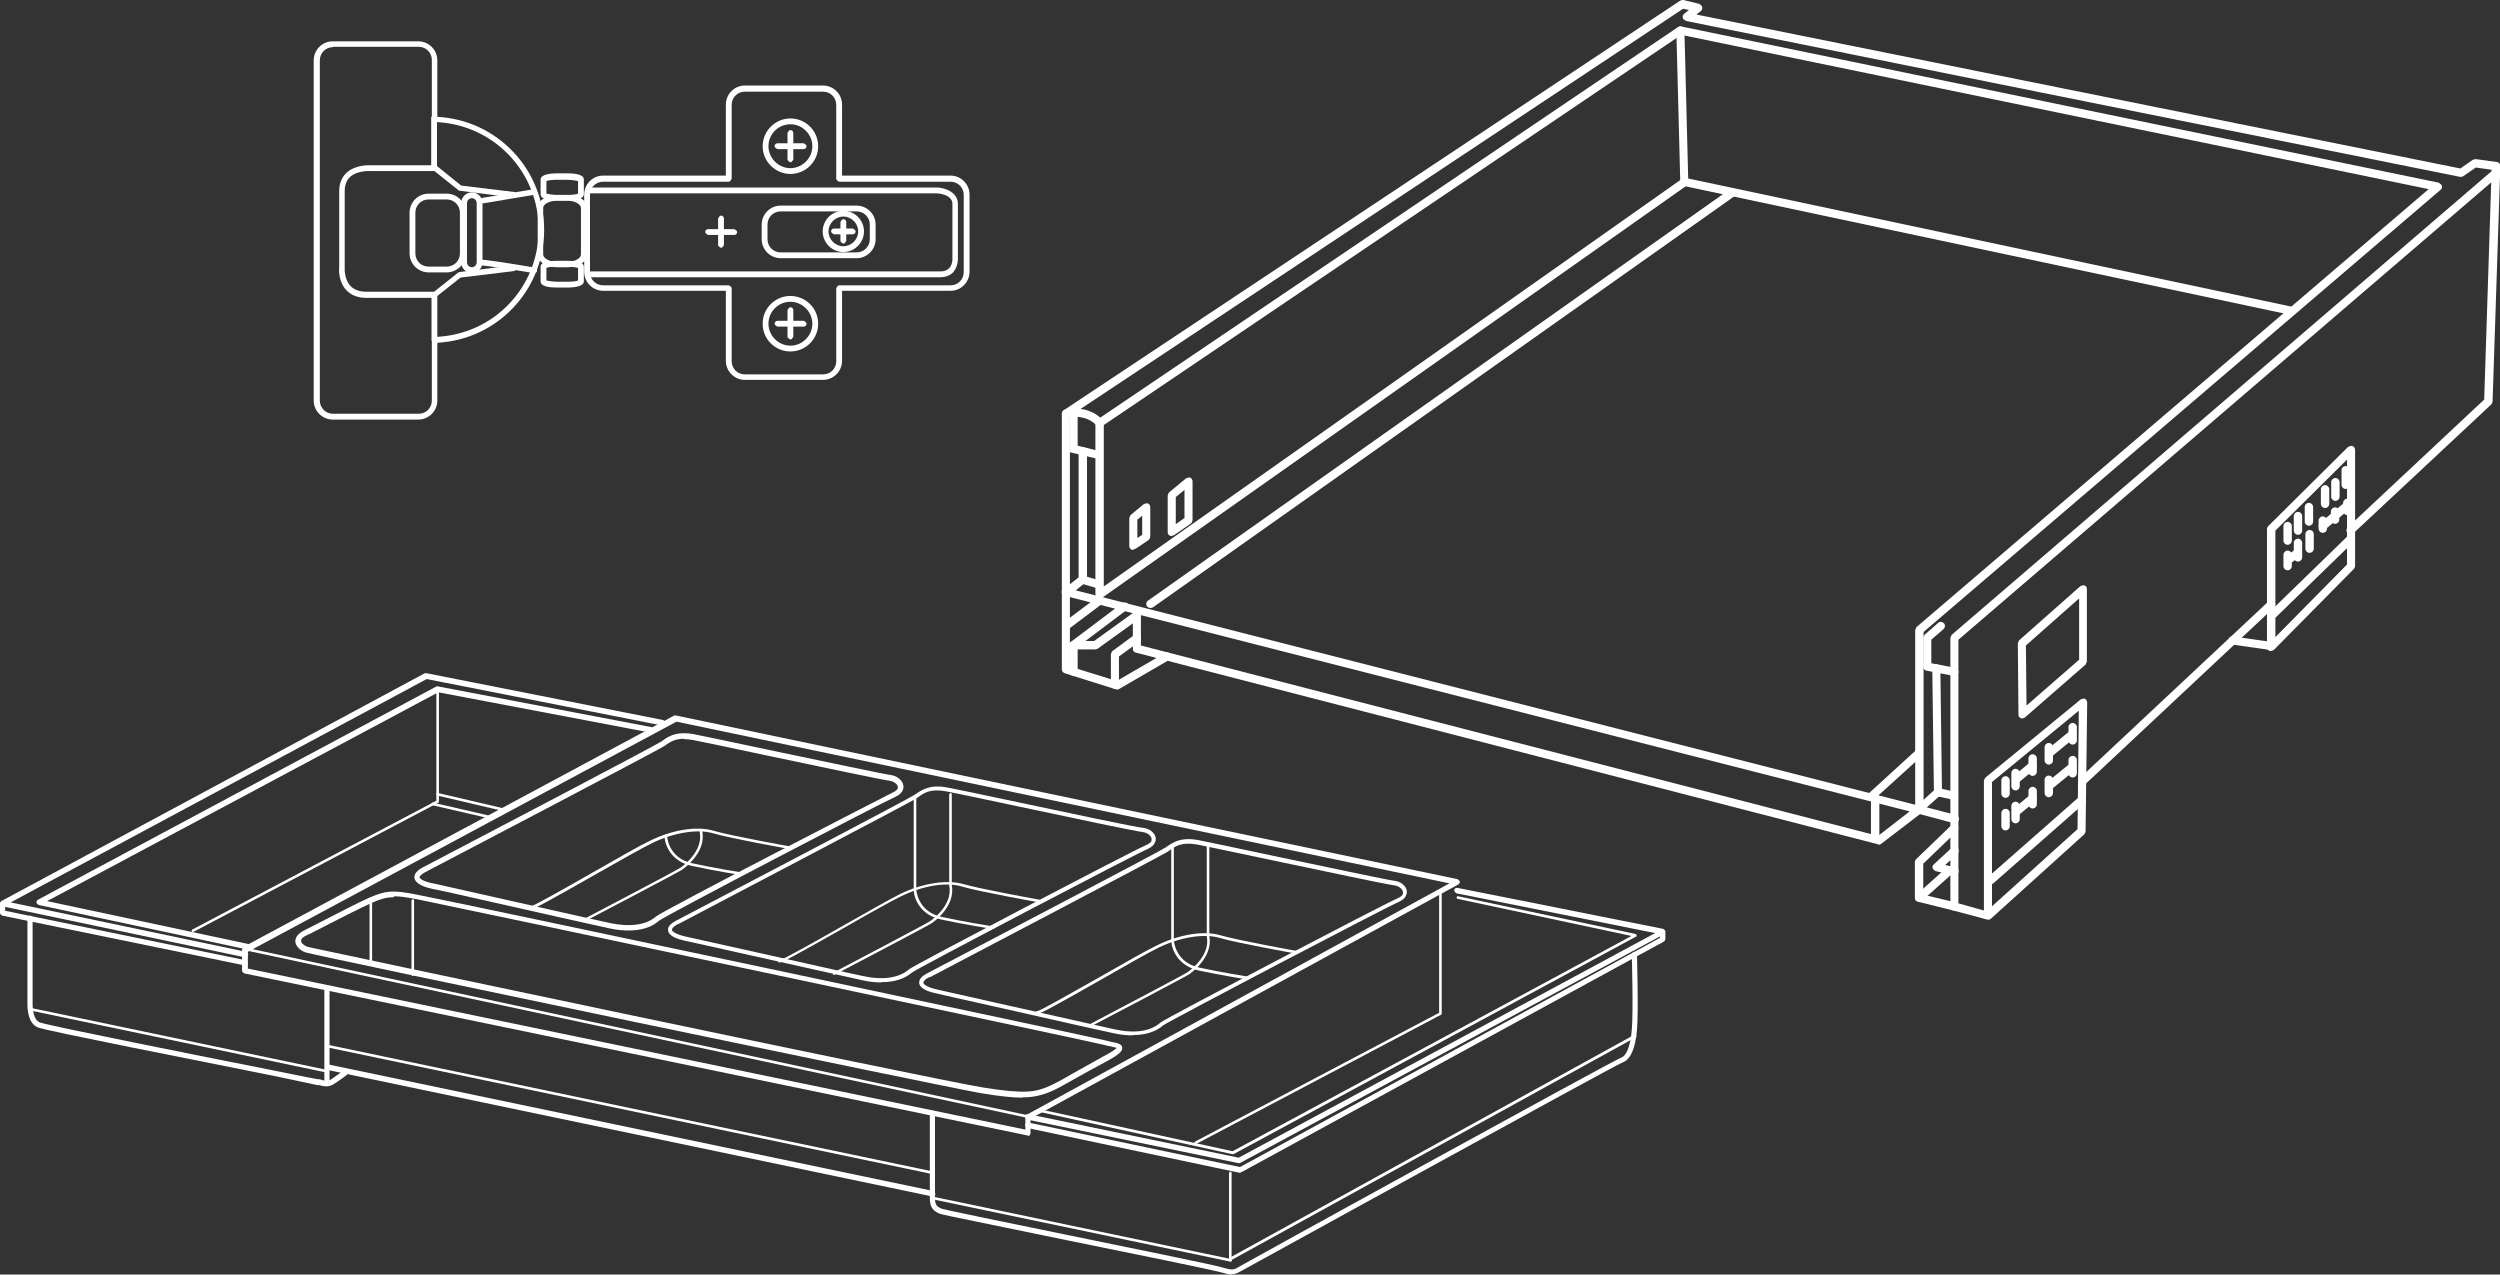 <?xml version="1.0" encoding="UTF-8"?>
<svg id="Calque_2" data-name="Calque 2" xmlns="http://www.w3.org/2000/svg" viewBox="0 0 77.46 39.49">
  <rect x="0" y="0" width="77.46" height="39.49" fill="#333333" stroke="none"/>
  <defs>
    <style>
      .cls-1 {
        fill: #fff;
        stroke-width: 0px;
      }
    </style>
  </defs>
  <g id="Calque_1-2" data-name="Calque 1">
    <g>
      <g>
        <path class="cls-1" d="M34.62,21.36s-.03,0-.04,0l-1.59-.5c-.05-.02-.09-.06-.09-.12v-7.92s.02-.08.06-.11L52.06.02s.07-.03.1-.02l.49.12s.08.05.09.09c.01.05,0,.1-.04.13l-.14.11,23.67,4.77.39-.27s.06-.02.09-.02l.65.09c.06,0,.11.06.11.13l-.24,7.29s-.02.07-.04.09l-4.27,3.99c-.05.05-.13.05-.18,0-.05-.05-.05-.13,0-.18l4.23-3.96.23-7.12-.49-.07-.39.27s-.06.03-.1.02L52.24.65s-.09-.05-.1-.09c-.01-.05,0-.1.04-.13l.15-.12-.18-.04-19,12.62v7.76l1.45.45,1.5-.87c.06-.04.14-.01.17.05.04.06.01.14-.05.17l-1.55.9s-.04.02-.06.02Z"/>
        <path class="cls-1" d="M64.55,24.31s-.07-.01-.09-.04c-.05-.05-.05-.13,0-.18l5.82-5.45c.05-.05.13-.05.18,0,.05.05.05.13,0,.18l-5.82,5.45s-.06.03-.09.03Z"/>
        <path class="cls-1" d="M61.6,28.49s-.01,0-.02,0h0s-.01,0-.02,0l-1.04-.28c-.05-.01-.09-.06-.09-.12v-8.32s.02-.07.04-.1l16.77-14.4c.05-.04.13-.04.18.01.05.05.04.13-.01.18l-16.73,14.36v8.17l.79.22v-4.02s.02-.07.05-.1l2.95-2.42s.09-.04.13-.02c.04.02.07.07.07.12l-.05,3.99s-.02.07-.04.09l-2.9,2.62s0,0,0,0h0s-.05.03-.08.03h0ZM61.72,24.24v3.84l2.65-2.39.04-3.67-2.69,2.21Z"/>
        <path class="cls-1" d="M60.55,25.5s-.02,0-.03,0l-1.09-.29c-.06-.01-.09-.06-.09-.12v-5.56s.02-.07.04-.1l15.87-13.57L52.09,1.08l-17.95,12.13c-.06.04-.13.02-.17-.03-.01-.01-.28-.36-.92-.24-.07.01-.13-.03-.15-.1-.01-.07.03-.13.1-.15.59-.11.94.11,1.09.25L51.99.84s.06-.03.1-.02l23.47,4.84s.08.05.1.09c.01.05,0,.1-.04.13l-16.02,13.7v5.41l1,.26c.07.02.11.09.09.15-.01.06-.07.09-.12.09Z"/>
        <path class="cls-1" d="M34.07,18.54s-.04,0-.06-.01c-.04-.02-.07-.07-.07-.11v-5.31c0-.07.06-.13.13-.13s.13.06.13.13v5.06l17.86-12.59-.12-4.63c0-.07.05-.13.12-.13,0,0,0,0,0,0,.07,0,.12.05.13.12l.12,4.7s-.02.08-.05.11l-18.11,12.77s-.05.02-.07.02Z"/>
        <path class="cls-1" d="M35.64,18.84s-.08-.02-.1-.05c-.04-.06-.03-.14.03-.18l18.02-12.74c.06-.04.14-.03.18.03.04.06.03.14-.03.18l-18.02,12.74s-.05.02-.07.02Z"/>
        <path class="cls-1" d="M71.02,9.76s-.02,0-.03,0l-18.83-4c-.07-.01-.11-.08-.1-.15.01-.07.08-.11.15-.1l18.83,4c.07.01.11.08.1.15-.01.06-.06.1-.12.1Z"/>
        <path class="cls-1" d="M58.22,26.16s-.02,0-.03,0l-23-5.94c-.06-.01-.09-.06-.09-.12v-1.1l-2.11-.54c-.07-.02-.11-.09-.09-.15.02-.07.08-.11.15-.09l26.43,6.75s.08.05.09.1c.01.05,0,.1-.05.13l-1.24.95s-.05.03-.08.03ZM35.35,20l22.84,5.9.98-.76-23.82-6.08v.94Z"/>
        <path class="cls-1" d="M58.1,26.09h0c-.07,0-.13-.06-.13-.13v-1.23c0-.07.06-.13.13-.13h0c.07,0,.13.06.13.13v1.23c0,.07-.06.13-.13.13Z"/>
        <path class="cls-1" d="M60.55,28.21s-.02,0-.03,0l-1.09-.27c-.06-.01-.1-.06-.1-.12v-1.11s.01-.07.04-.09l1.09-1.05c.05-.05.13-.05.18,0,.05.05.05.13,0,.18l-1.05,1.01v.96l1,.24c.07.02.11.08.09.15-.01.06-.07.1-.12.1Z"/>
        <path class="cls-1" d="M60.55,27.12s-.02,0-.03,0l-.55-.13s-.08-.05-.09-.09c-.01-.04,0-.09.04-.12l.55-.51s.13-.05.18,0c.05.05.05.13,0,.18l-.38.35.32.08c.07.02.11.08.09.15-.01.06-.07.1-.12.1Z"/>
        <path class="cls-1" d="M59.46,27.94s-.07-.01-.09-.04c-.05-.05-.04-.13.01-.18l.95-.85c.05-.05.13-.04.18.01.05.05.04.13-.01.18l-.95.85s-.05.03-.08.03Z"/>
        <path class="cls-1" d="M34.55,21.34c-.07,0-.13-.06-.13-.13v-.94s.02-.08.05-.1l.68-.5c.06-.04.13-.03.18.03.04.06.03.14-.03.18l-.63.46v.88c0,.07-.06.13-.13.13Z"/>
        <path class="cls-1" d="M33.26,20.94c-.07,0-.13-.06-.13-.13v-.82c0-.07.06-.13.13-.13h.64l1.25-.9c.06-.04.14-.03.18.03.04.06.03.14-.03.18l-1.29.93s-.05.02-.07.02h-.55v.7c0,.07-.06.13-.13.13Z"/>
        <path class="cls-1" d="M33.26,20.11s-.08-.02-.1-.05c-.04-.06-.03-.13.03-.18l1.58-1.19c.06-.04.14-.03.18.02.04.06.03.13-.03.18l-1.58,1.19s-.05.03-.08.03Z"/>
        <path class="cls-1" d="M33.03,19.52s-.08-.02-.1-.05c-.04-.06-.03-.13.02-.18l1.05-.79c.06-.04.13-.03.18.02.04.06.03.13-.02.18l-1.05.79s-.05.03-.08.03Z"/>
        <polygon class="cls-1" points="34.02 14.22 33.14 14.01 33.14 12.79 33.39 12.79 33.39 13.81 34.08 13.98 34.02 14.22"/>
        <path class="cls-1" d="M60.55,20.94s-.01,0-.02,0l-.84-.16c-.06-.01-.1-.06-.1-.12v-.89s.02-.07.04-.1l.42-.37c.05-.05.13-.04.18.01.05.05.04.13-.01.18l-.38.33v.73l.74.14c.07.01.11.08.1.15-.01.06-.06.1-.12.1Z"/>
        <polygon class="cls-1" points="58.04 24.79 57.87 24.61 59.37 23.24 59.54 23.43 58.04 24.79"/>
        <path class="cls-1" d="M59.46,25.21s-.07-.01-.09-.04c-.05-.05-.04-.13,0-.18l.55-.5-.05-3.78c0-.07.06-.13.12-.13h0c.07,0,.13.06.13.12l.05,3.83s-.01.07-.04.1l-.6.54s-.05.03-.09.03Z"/>
        <path class="cls-1" d="M60.55,24.78s-.02,0-.03,0l-.5-.11c-.07-.01-.11-.08-.1-.15s.08-.11.15-.1l.5.11c.07.01.11.08.1.15-.01.06-.06.1-.12.1Z"/>
        <path class="cls-1" d="M33.17,18.38s-.07-.02-.1-.05c-.04-.05-.04-.13.02-.18l.33-.26v-3.91c0-.07.06-.13.13-.13s.13.06.13.13v3.97s-.02.07-.05.1l-.37.3s-.05.03-.08.03Z"/>
        <path class="cls-1" d="M34.05,18.23s-.02,0-.04,0l-.51-.15c-.07-.02-.1-.09-.08-.16s.09-.11.16-.08l.51.15c.07.02.1.09.08.16-.02.05-.07.09-.12.09Z"/>
        <path class="cls-1" d="M36.31,16.61s-.04,0-.06-.01c-.04-.02-.07-.06-.07-.11v-1.14s.02-.07.05-.1l.52-.43s.09-.04.13-.02c.04.02.07.07.07.11v1.21s-.02.08-.05.1l-.52.36s-.05.02-.07.02ZM36.43,15.4v.84l.27-.19v-.87l-.27.22Z"/>
        <path class="cls-1" d="M35.12,17.04s-.04,0-.06-.01c-.04-.02-.07-.06-.07-.11v-.87s.02-.07.05-.1l.4-.33s.09-.04.13-.02c.04.02.07.06.07.11v.92s-.02.08-.05.1l-.4.27s-.05.02-.07.02ZM35.24,16.1v.57l.15-.1v-.59l-.15.12Z"/>
        <path class="cls-1" d="M62.66,22.26s-.04,0-.05-.01c-.05-.02-.07-.06-.07-.11l-.02-2.2s.02-.07.04-.1l1.9-1.68s.09-.04.13-.02c.05.02.07.06.07.11v2.24s-.02.07-.04.1l-1.88,1.64s-.05.03-.08.03ZM62.77,19.99l.02,1.87,1.63-1.42v-1.9l-1.65,1.46Z"/>
        <path class="cls-1" d="M62.14,24.72c-.07,0-.13-.06-.13-.13v-.41c0-.07.06-.13.13-.13s.13.06.13.13v.41c0,.07-.06.13-.13.13Z"/>
        <path class="cls-1" d="M62.45,24.49c-.07,0-.13-.06-.13-.13v-.41c0-.07.06-.13.13-.13s.13.06.13.13v.41c0,.07-.06.13-.13.13Z"/>
        <path class="cls-1" d="M62.98,24.04c-.07,0-.13-.06-.13-.13v-.41c0-.07.06-.13.13-.13s.13.06.13.13v.41c0,.07-.06.13-.13.13Z"/>
        <path class="cls-1" d="M62.46,24.28s-.07-.02-.1-.05c-.04-.05-.04-.13.02-.18l.52-.43c.05-.05.13-.04.18.02.04.05.04.13-.02.18l-.52.43s-.05.03-.08.03Z"/>
        <path class="cls-1" d="M63.48,23.69c-.07,0-.13-.06-.13-.13v-.41c0-.07.06-.13.13-.13s.13.06.13.13v.41c0,.07-.06.13-.13.13Z"/>
        <path class="cls-1" d="M64.22,23.07c-.07,0-.13-.06-.13-.13v-.41c0-.07.06-.13.13-.13s.13.06.13.13v.41c0,.07-.06.13-.13.13Z"/>
        <path class="cls-1" d="M63.49,23.47s-.07-.02-.1-.05c-.04-.05-.04-.13.02-.18l.71-.58c.05-.05.13-.04.18.02.04.05.04.13-.02.18l-.71.58s-.05.03-.08.03Z"/>
        <path class="cls-1" d="M62.14,25.73c-.07,0-.13-.06-.13-.13v-.41c0-.07.06-.13.13-.13s.13.06.13.13v.41c0,.07-.06.13-.13.13Z"/>
        <path class="cls-1" d="M62.45,25.51c-.07,0-.13-.06-.13-.13v-.41c0-.07.06-.13.13-.13s.13.06.13.13v.41c0,.07-.06.13-.13.13Z"/>
        <path class="cls-1" d="M62.98,25.05c-.07,0-.13-.06-.13-.13v-.41c0-.07.06-.13.13-.13s.13.06.13.13v.41c0,.07-.06.13-.13.13Z"/>
        <path class="cls-1" d="M62.46,25.29s-.07-.02-.1-.05c-.04-.05-.04-.13.02-.18l.52-.43c.05-.04.13-.04.18.02.04.05.04.13-.02.18l-.52.43s-.05.03-.08.03Z"/>
        <path class="cls-1" d="M63.48,24.7c-.07,0-.13-.06-.13-.13v-.41c0-.07.06-.13.13-.13s.13.06.13.13v.41c0,.07-.06.13-.13.13Z"/>
        <path class="cls-1" d="M64.22,24.09c-.07,0-.13-.06-.13-.13v-.41c0-.07.06-.13.13-.13s.13.06.13.13v.41c0,.07-.06.13-.13.13Z"/>
        <path class="cls-1" d="M63.49,24.48s-.07-.02-.1-.05c-.04-.05-.04-.13.02-.18l.71-.58c.05-.05.13-.04.18.02.04.05.04.13-.02.18l-.71.58s-.05.03-.08.03Z"/>
        <path class="cls-1" d="M70.88,16.88c-.07,0-.13-.06-.13-.13v-.45c0-.07.06-.13.13-.13s.13.06.13.13v.45c0,.07-.06.13-.13.13Z"/>
        <path class="cls-1" d="M70.88,17.67c-.07,0-.13-.06-.13-.13v-.35c0-.07.06-.13.13-.13s.13.06.13.13v.35c0,.07-.06.13-.13.13Z"/>
        <path class="cls-1" d="M71.2,16.57c-.07,0-.13-.06-.13-.13v-.45c0-.07.06-.13.13-.13s.13.06.13.13v.45c0,.07-.06.13-.13.13Z"/>
        <path class="cls-1" d="M71.2,17.4c-.07,0-.13-.06-.13-.13v-.45c0-.07.06-.13.13-.13s.13.06.13.13v.45c0,.07-.06.13-.13.13Z"/>
        <path class="cls-1" d="M71.56,17.13c-.07,0-.13-.06-.13-.13v-.45c0-.07.06-.13.13-.13s.13.06.13.13v.45c0,.07-.06.13-.13.13Z"/>
        <path class="cls-1" d="M71.54,16.29c-.07,0-.13-.06-.13-.13v-.45c0-.07.06-.13.13-.13s.13.06.13.13v.45c0,.07-.06.13-.13.13Z"/>
        <path class="cls-1" d="M72.04,15.74c-.07,0-.13-.06-.13-.13v-.45c0-.07.06-.13.13-.13s.13.06.13.13v.45c0,.07-.06.13-.13.13Z"/>
        <path class="cls-1" d="M72.36,15.52c-.07,0-.13-.06-.13-.13v-.45c0-.07.06-.13.13-.13s.13.06.13.13v.45c0,.07-.06.13-.13.13Z"/>
        <path class="cls-1" d="M72.68,15.15c-.07,0-.13-.06-.13-.13v-.45c0-.07.06-.13.13-.13s.13.06.13.13v.45c0,.07-.06.13-.13.13Z"/>
        <path class="cls-1" d="M71.97,16.43s-.07-.02-.1-.05c-.04-.05-.04-.13.02-.18l.75-.63c.05-.04.13-.04.18.02s.04.13-.02.18l-.75.63s-.05.03-.08.03Z"/>
        <path class="cls-1" d="M71.97,16.51c-.07,0-.13-.06-.13-.13v-.25c0-.07.06-.13.13-.13s.13.06.13.13v.25c0,.07-.06.13-.13.13Z"/>
        <path class="cls-1" d="M72.35,16.23c-.07,0-.13-.06-.13-.13v-.25c0-.07.06-.13.13-.13s.13.06.13.13v.25c0,.07-.06.13-.13.13Z"/>
        <path class="cls-1" d="M72.73,15.96c-.07,0-.13-.06-.13-.13v-.25c0-.07.06-.13.13-.13s.13.06.13.13v.25c0,.07-.06.13-.13.13Z"/>
        <path class="cls-1" d="M70.94,17.45s-.07-.02-.1-.05c-.04-.05-.03-.13.02-.18l.26-.2c.06-.04.13-.03.18.02.04.05.03.13-.02.18l-.26.2s-.05.03-.08.03Z"/>
        <path class="cls-1" d="M70.37,20.17s-.03,0-.05,0c-.05-.02-.08-.07-.08-.12v-3.66s.01-.07.04-.09l2.47-2.45s.09-.05.14-.03c.05.02.08.07.08.12v3.6s-.01.06-.04.09l-2.47,2.5s-.06.04-.09.04ZM70.5,16.44v3.3l2.22-2.25v-3.25l-2.22,2.2ZM72.84,17.54h0,0Z"/>
        <path class="cls-1" d="M70.37,20.14s-.01,0-.02,0l-1.19-.17c-.07,0-.12-.07-.11-.14,0-.07.06-.12.14-.11l1.19.17c.07,0,.12.07.11.14,0,.06-.06.11-.12.11Z"/>
        <path class="cls-1" d="M70.37,19.22s-.07-.01-.09-.04c-.05-.05-.05-.13,0-.18l2.46-2.39s.13-.05.18,0c.05.05.05.13,0,.18l-2.46,2.39s-.06.04-.09.04Z"/>
        <path class="cls-1" d="M61.67,27.4s-.07-.01-.09-.04c-.05-.05-.04-.13.01-.18l2.82-2.48c.05-.05.13-.04.18.01.05.05.04.13-.01.18l-2.82,2.48s-.05.03-.08.03Z"/>
      </g>
      <g>
        <path class="cls-1" d="M25.5,11.77h-2.42c-.32,0-.59-.26-.59-.59v-2.17h-3.8c-.32,0-.59-.26-.59-.59v-2.39c0-.32.26-.59.59-.59h3.8v-2.2c0-.32.26-.59.59-.59h2.42c.32,0,.59.26.59.59v2.2h3.36c.32,0,.59.26.59.59v2.39c0,.32-.26.59-.59.59h-3.36v2.17c0,.32-.26.59-.59.59ZM18.69,5.63c-.23,0-.41.18-.41.41v2.39c0,.23.18.41.41.41h3.89s.09.04.09.09v2.26c0,.23.18.41.41.41h2.42c.23,0,.41-.18.41-.41v-2.26s.04-.09.09-.09h3.45c.23,0,.41-.18.41-.41v-2.39c0-.23-.18-.41-.41-.41h-3.45s-.09-.04-.09-.09v-2.29c0-.23-.18-.41-.41-.41h-2.42c-.23,0-.41.18-.41.41v2.29s-.04.09-.09.09h-3.89Z"/>
        <path class="cls-1" d="M12.96,13h-2.65c-.32,0-.59-.26-.59-.59V1.87c0-.32.26-.59.59-.59h2.65c.32,0,.59.26.59.59v1.75c1.86.1,3.31,1.63,3.31,3.5s-1.45,3.4-3.31,3.5v1.79c0,.32-.26.59-.59.59ZM10.32,1.46c-.23,0-.41.18-.41.41v10.54c0,.23.18.41.41.41h2.65c.23,0,.41-.18.41-.41v-1.88s.04-.09.09-.09c1.81-.06,3.22-1.52,3.22-3.33s-1.42-3.27-3.22-3.33c-.05,0-.09-.04-.09-.09v-1.83c0-.23-.18-.41-.41-.41h-2.65Z"/>
        <path class="cls-1" d="M17.6,8.28h-.35c-.33,0-.59-.17-.59-.39v-1.45c0-.22.26-.4.59-.4h.35c.33,0,.59.17.59.4v1.45c0,.22-.26.39-.59.39ZM17.24,6.22c-.24,0-.41.12-.41.22v1.45c0,.1.17.22.41.22h.35c.24,0,.41-.12.41-.22v-1.45c0-.1-.17-.22-.41-.22h-.35Z"/>
        <path class="cls-1" d="M17.57,6.21h-.3c-.24,0-.52-.03-.52-.19v-.46c0-.16.32-.19.52-.19h.3c.19,0,.52.02.52.19v.46c0,.15-.28.19-.52.19ZM16.93,6s.17.04.34.04h.3c.18,0,.3-.02.34-.04v-.39s-.17-.04-.34-.04h-.3c-.18,0-.3.02-.34.04v.39Z"/>
        <path class="cls-1" d="M17.57,8.91h-.3c-.24,0-.52-.03-.52-.19v-.46c0-.15.28-.18.52-.18h.3c.24,0,.52.03.52.18v.46c0,.15-.28.19-.52.19ZM16.93,8.69s.17.04.34.04h.3c.18,0,.3-.02.34-.04v-.39s-.17-.04-.34-.04h-.3c-.18,0-.3.02-.34.04v.39Z"/>
        <path class="cls-1" d="M29.13,8.59h-10.9s-.09-.04-.09-.09.04-.09.09-.09h10.9c.12,0,.21-.03.28-.1.1-.11.1-.27.1-.27v-1.72c0-.31-.48-.33-.49-.33h-10.79s-.09-.04-.09-.09.04-.09.09-.09h10.79c.23,0,.66.13.66.51v1.72s0,.23-.15.4c-.1.1-.23.15-.41.15Z"/>
        <path class="cls-1" d="M26.54,8h-2.35c-.32,0-.59-.26-.59-.59v-.45c0-.32.26-.59.59-.59h2.35c.32,0,.59.26.59.59v.45c0,.32-.26.59-.59.59ZM24.19,6.55c-.23,0-.41.18-.41.41v.45c0,.23.18.41.41.41h2.35c.23,0,.41-.18.41-.41v-.45c0-.23-.18-.41-.41-.41h-2.35Z"/>
        <path class="cls-1" d="M24.49,5.39c-.47,0-.86-.39-.86-.86s.39-.86.86-.86.86.38.86.86-.39.86-.86.86ZM24.49,3.85c-.38,0-.68.31-.68.68s.31.68.68.68.68-.31.68-.68-.31-.68-.68-.68Z"/>
        <path class="cls-1" d="M24.9,4.62h-.81s-.09-.04-.09-.09.04-.09.09-.09h.81s.09.04.09.09-.04.09-.09.09Z"/>
        <path class="cls-1" d="M24.49,5.03s-.09-.04-.09-.09v-.82s.04-.09.09-.09.09.04.09.09v.82s-.04.09-.09.09Z"/>
        <path class="cls-1" d="M24.49,10.89c-.47,0-.86-.38-.86-.86s.39-.86.86-.86.86.38.86.86-.39.86-.86.86ZM24.49,9.35c-.38,0-.68.31-.68.68s.31.68.68.68.68-.31.68-.68-.31-.68-.68-.68Z"/>
        <path class="cls-1" d="M24.9,10.12h-.81s-.09-.04-.09-.09.04-.09.09-.09h.81s.09.04.09.09-.04.09-.09.09Z"/>
        <path class="cls-1" d="M24.49,10.52s-.09-.04-.09-.09v-.82s.04-.09.09-.09.09.04.09.09v.82s-.04.09-.09.09Z"/>
        <path class="cls-1" d="M22.75,7.28h-.81s-.09-.04-.09-.09.04-.09.09-.09h.81s.09.04.09.09-.04.09-.09.09Z"/>
        <path class="cls-1" d="M22.34,7.68s-.09-.04-.09-.09v-.82s.04-.09.09-.09.09.04.09.09v.82s-.04.09-.09.09Z"/>
        <path class="cls-1" d="M26.13,7.81c-.35,0-.64-.29-.64-.64s.29-.64.64-.64.64.29.64.64-.29.64-.64.64ZM26.13,6.71c-.25,0-.46.21-.46.46s.21.46.46.46.46-.21.46-.46-.21-.46-.46-.46Z"/>
        <path class="cls-1" d="M26.42,7.26h-.58s-.09-.04-.09-.09.04-.09.09-.09h.58s.09.04.09.09-.04.09-.09.09Z"/>
        <path class="cls-1" d="M26.13,7.55s-.09-.04-.09-.09v-.58s.04-.09.09-.09.09.04.09.09v.58s-.04.09-.09.09Z"/>
        <g>
          <path class="cls-1" d="M13.46,10.62s-.09-.04-.09-.09v-1.3h-2.01c-.27,0-.48-.08-.63-.24-.25-.27-.23-.66-.22-.68v-2.39c0-.24.08-.43.23-.57.29-.26.73-.23.75-.23h1.87v-1.48s.04-.09.09-.09.09.04.09.09v1.57s-.04.09-.09.09h-1.97s-.4-.03-.63.18c-.11.1-.17.25-.17.44v2.39s-.02.34.18.55c.11.12.28.18.5.18h2.1s.09.04.09.09v1.39s-.04.09-.09.09Z"/>
          <path class="cls-1" d="M13.84,8.44h-.56c-.32,0-.59-.26-.59-.59v-1.26c0-.32.26-.59.59-.59h.56c.32,0,.59.26.59.59v1.26c0,.32-.26.59-.59.59ZM13.28,6.18c-.23,0-.41.18-.41.41v1.26c0,.23.18.41.41.41h.56c.23,0,.41-.18.41-.41v-1.26c0-.23-.18-.41-.41-.41h-.56Z"/>
          <path class="cls-1" d="M14.62,8.46c-.18,0-.33-.15-.33-.33v-1.84c0-.18.15-.33.33-.33s.33.15.33.33v1.84c0,.18-.15.33-.33.33ZM14.62,6.14c-.08,0-.15.07-.15.15v1.84c0,.08.07.15.15.15s.15-.07.15-.15v-1.84c0-.08-.07-.15-.15-.15Z"/>
        </g>
        <path class="cls-1" d="M13.46,9.23s-.05-.01-.07-.03c-.03-.04-.02-.09.01-.12l.79-.63s.03-.02.04-.02l1.67-.21c.05,0,.09.03.1.08,0,.05-.03.09-.08.1l-1.65.2-.77.61s-.04.02-.05.02Z"/>
        <path class="cls-1" d="M15.92,6.12s0,0-.01,0l-1.67-.21s-.03,0-.04-.02l-.79-.63s-.04-.09-.01-.12c.03-.04.09-.04.12-.01l.77.62,1.65.2s.08.05.08.1c0,.04-.04.08-.09.08Z"/>
        <path class="cls-1" d="M14.97,6.3s-.08-.03-.09-.07c0-.05.02-.09.07-.1l1.54-.26s.09.02.1.07c0,.05-.02.09-.07.1l-1.54.26s0,0-.01,0Z"/>
        <path class="cls-1" d="M16.54,8.46s0,0-.01,0c-.58-.1-1.55-.24-1.64-.24-.05.01-.09-.02-.1-.06-.01-.05.02-.1.07-.11.09-.03.98.12,1.71.24.05,0,.08.05.07.1,0,.04-.04.07-.09.07Z"/>
      </g>
      <g>
        <path class="cls-1" d="M7.6,29.66s-.01,0-.02,0L.07,28.08s-.06-.04-.07-.07c0-.04.01-.07.04-.09l13.12-7.06s.04-.01.06,0l7.33,1.45s.08.05.07.1c0,.05-.05.08-.1.07l-7.3-1.44L.33,27.96l7.29,1.53s.08.05.07.1c0,.04-.04.07-.08.07Z"/>
        <path class="cls-1" d="M7.78,29.44s-.01,0-.02,0l-6.56-1.4s-.06-.04-.07-.07.01-.07.04-.09l12.35-6.61s.04-.01.06,0l6.61,1.26s.08.05.07.1-.06.08-.1.07l-6.58-1.25L1.46,27.92l6.33,1.35s.08.05.07.1c0,.04-.04.07-.08.07Z"/>
        <path class="cls-1" d="M7.59,29.91s-.01,0-.02,0L.07,28.37s-.07-.04-.07-.08v-.28s.04-.08.08-.08.08.04.08.08v.21l7.44,1.53s.08.05.07.1c0,.04-.04.07-.08.07Z"/>
        <path class="cls-1" d="M31.85,35.18s-.01,0-.02,0l-24.26-5.02s-.07-.04-.07-.08v-.66s.02-.06.04-.08l13.35-7.17s.04-.01.06,0l24.21,5.07s.06.04.07.07-.01.07-.04.09l-13.26,7.26v.45s-.01.05-.03.07c-.02.01-.03.02-.05.02ZM7.68,30.01l24.09,4.99v-.39s.02-.06.04-.07l13.1-7.17-23.95-5.01-13.28,7.13v.54Z"/>
        <g>
          <path class="cls-1" d="M38.44,36.34s-.01,0-.02,0l-6.59-1.39s-.08-.05-.07-.1.05-.08.1-.07l6.56,1.38,13.01-7.1v-.12l-6.3-1.26s-.08-.05-.07-.1c0-.05.05-.08.1-.07l6.37,1.27s.07.04.07.08v.24s-.02.06-.04.07l-13.08,7.14s-.03.01-.04.01Z"/>
          <path class="cls-1" d="M38.4,36.04s-.01,0-.02,0l-6.55-1.35s-.08-.05-.07-.1c0-.05.05-.07.1-.07l6.52,1.35,13.09-7.06s.09,0,.11.03c.02.04,0,.09-.03.11l-13.12,7.08s-.03.01-.04.01Z"/>
        </g>
        <path class="cls-1" d="M37.05,35.45s-.03,0-.04-.02c-.01-.02,0-.05.02-.06l7.56-3.99v-3.78s.02-.04.04-.04.04.02.04.04v3.8s0,.03-.02.04l-7.58,4s-.01,0-.02,0Z"/>
        <path class="cls-1" d="M38.18,35.76s0,0,0,0l-5.98-1.31s-.04-.03-.03-.05c0-.02.03-.04.05-.03l5.97,1.3,12.36-6.67-5.39-1.15s-.04-.03-.03-.05.03-.04.05-.03l5.5,1.17s.03.02.03.04,0,.04-.02.04l-12.47,6.74s-.01,0-.02,0Z"/>
        <path class="cls-1" d="M38.18,39.49c-.1,0-.22-.03-.39-.08-.17-.05-2.59-.55-4.72-.98-2.37-.49-3.81-.78-3.91-.81-.25-.08-.35-.22-.35-.49v-2.64s.04-.08.08-.08.08.04.08.08v2.64c0,.19.05.27.24.33.1.03,2.02.43,3.89.81,2.24.46,4.55.93,4.73.99.33.1.4.09.54,0,.09-.06,11.64-6.42,11.86-6.49.17-.06.29-.37.33-.87.05-.54,0-2.3,0-2.32,0-.05.04-.08.08-.09h0s.08.04.08.08c0,.07.05,1.79,0,2.34-.05.59-.21.93-.45,1.01-.28.11-11.74,6.42-11.83,6.47-.1.06-.19.09-.29.09Z"/>
        <path class="cls-1" d="M38.12,39.09h0l-9.22-1.93s-.04-.03-.03-.05c0-.02.03-.03.05-.03l9.22,1.93s.04.03.03.05c0,.02-.02.03-.04.03Z"/>
        <path class="cls-1" d="M28.9,36.38h0l-18.77-3.93s-.04-.03-.03-.05c0-.02.03-.03.05-.03l18.77,3.93s.04.03.03.05c0,.02-.02.03-.04.03Z"/>
        <path class="cls-1" d="M31.85,34.64s0,0,0,0l-24.13-5.17s-.04-.03-.03-.05.03-.04.05-.03l24.13,5.17s.04.03.03.05c0,.02-.02.03-.04.03Z"/>
        <path class="cls-1" d="M10.13,33.66c-.09,0-.18-.02-.25-.04h-.05s-.55-.12-1.27-.27c-2.45-.49-7.02-1.39-7.37-1.51-.31-.11-.34-.54-.34-.72v-2.67s.04-.08.08-.08.08.04.08.08v2.67c0,.11.02.49.23.56.35.12,5.08,1.06,7.35,1.51.84.17,1.24.25,1.27.25h.05c.12.04.24.08.34.01.19-.13.38-.27.38-.27.04-.03.09-.02.12.02.03.04.02.09-.02.12,0,0-.2.15-.39.27-.08.05-.16.07-.23.07Z"/>
        <path class="cls-1" d="M10.11,33.23h0l-9.17-1.92s-.04-.03-.03-.05c0-.02.03-.03.05-.03l9.17,1.92s.04.03.03.05c0,.02-.02.03-.04.03Z"/>
        <path class="cls-1" d="M10.13,33.61s-.08-.04-.08-.08v-2.92s.04-.08.08-.08.08.04.08.08v2.92s-.04.08-.08.08Z"/>
        <path class="cls-1" d="M28.9,37.07s-.01,0-.02,0l-18.74-3.92s-.08-.05-.07-.1c0-.05.05-.08.1-.07l18.74,3.92s.08.05.07.1c0,.04-.04.07-.08.07Z"/>
        <path class="cls-1" d="M5.98,28.88s-.03,0-.04-.02c-.01-.02,0-.05.02-.06l7.56-3.99v-3.49s.02-.04.04-.04.04.02.04.04v3.51s0,.03-.02.04l-7.58,4s-.01,0-.02,0Z"/>
        <path class="cls-1" d="M15.22,25.37s0,0,0,0l-1.82-.42s-.04-.03-.03-.05c0-.02.02-.04.05-.03l1.82.42s.04.03.03.05c0,.02-.02.03-.04.03Z"/>
        <path class="cls-1" d="M15.64,25.14s0,0,0,0l-2.09-.49s-.04-.03-.03-.05c0-.02.03-.04.05-.03l2.09.49s.04.03.03.05c0,.02-.02.03-.04.03Z"/>
        <g>
          <path class="cls-1" d="M19.47,28.83c-.19,0-.39-.02-.61-.07-.56-.12-2.23-.5-3.57-.8-.96-.22-1.77-.4-1.9-.42-.19-.04-.52-.14-.55-.34-.02-.18.2-.29.27-.33l.04.08-.04-.08c2.49-1.3,7.23-3.79,7.39-3.9l.04-.03c.2-.14.43-.29.97-.19.21.04,1.15.24,2.24.47,1.63.34,3.65.77,3.83.79.21.02.39.17.41.33.01.07,0,.24-.25.35-.42.18-7.12,3.68-7.31,3.83-.23.21-.56.31-.95.31ZM21.19,22.89c-.28,0-.42.1-.56.19l-.04.03c-.2.14-7.11,3.75-7.41,3.91-.15.08-.18.14-.18.16,0,.05.14.14.42.19.14.03.94.21,1.91.43,1.34.3,3.02.68,3.57.8.63.13,1.12.06,1.42-.2.2-.18,7.3-3.83,7.35-3.85.06-.03.16-.08.15-.17-.01-.08-.12-.17-.26-.19-.19-.02-2.13-.43-3.84-.79-1.08-.23-2.02-.43-2.24-.47-.11-.02-.2-.03-.29-.03Z"/>
          <path class="cls-1" d="M27.31,30.44c-.19,0-.39-.02-.6-.07-.53-.12-2.06-.46-3.41-.76-1.03-.23-1.92-.43-2.07-.46-.19-.04-.51-.13-.53-.32-.02-.11.07-.21.26-.31h0c2.49-1.3,7.23-3.79,7.39-3.9l.04-.03c.2-.13.43-.29.96-.19.21.04,1.14.23,2.21.46,1.64.35,3.68.78,3.86.79.2.02.37.16.39.32,0,.06,0,.22-.24.33-.39.16-7.16,3.71-7.31,3.83-.23.2-.55.3-.94.3ZM21.01,28.63c-.19.1-.19.16-.19.18,0,.06.16.15.43.21.14.03,1.04.23,2.07.46,1.35.3,2.88.65,3.41.76.63.14,1.13.06,1.44-.21.12-.11,6.92-3.67,7.35-3.85.07-.03.18-.09.16-.19-.01-.09-.12-.19-.28-.21-.19-.02-2.15-.43-3.88-.8-1.07-.23-1.99-.42-2.2-.46-.48-.09-.68.04-.86.17l-.04.03c-.2.14-7.11,3.75-7.4,3.91h0Z"/>
          <path class="cls-1" d="M35.1,32.08c-.19,0-.39-.02-.61-.07-.57-.12-2.28-.51-3.66-.82-.91-.2-1.69-.38-1.82-.41-.19-.04-.51-.13-.53-.32-.01-.11.07-.21.26-.31l.03.06-.03-.06c2.49-1.3,7.23-3.79,7.39-3.9l.04-.03c.2-.13.42-.29.96-.19.21.04,1.16.24,2.24.47,1.62.34,3.64.77,3.83.79.2.02.37.16.39.32,0,.06,0,.22-.24.33-.39.16-7.16,3.71-7.31,3.83-.23.2-.55.3-.94.3ZM28.8,30.27c-.19.1-.19.16-.19.18,0,.06.16.15.43.21.13.03.88.2,1.82.41,1.38.31,3.09.69,3.66.82.63.14,1.13.07,1.44-.21.12-.11,6.92-3.67,7.35-3.85.07-.03.18-.09.16-.19-.01-.09-.12-.19-.28-.21-.19-.02-2.13-.43-3.84-.79-1.09-.23-2.03-.43-2.24-.47-.48-.09-.68.04-.86.17l-.04.03c-.2.14-7.11,3.75-7.4,3.91h0Z"/>
          <path class="cls-1" d="M16.42,28.17s0,0,0,0c-.02,0-.04-.03-.03-.05,0-.02.02-.03.04-.03h0c.11-.02,1.12-.59,1.94-1.06.73-.42,1.49-.85,1.79-.99.7-.34,1.45-.45,1.95-.3.5.15,2.38.49,2.4.49.02,0,.04.03.03.05,0,.02-.02.03-.04.03h0c-.08-.01-1.9-.34-2.4-.49-.48-.14-1.21-.03-1.89.3-.29.14-1.05.57-1.79.99-1.44.82-1.9,1.07-1.99,1.07Z"/>
          <path class="cls-1" d="M18.12,28.55s-.03,0-.04-.02c-.01-.02,0-.05.02-.06.99-.52,2.9-1.52,2.99-1.59.03-.02.71-.49.59-1.1,0-.02.01-.05.03-.05.03,0,.04.01.05.03.13.67-.6,1.17-.63,1.19-.12.08-2.88,1.53-3,1.59,0,0-.01,0-.02,0Z"/>
          <path class="cls-1" d="M22.95,27.11h0s-.83-.13-1.51-.28c-.66-.14-.85-.67-.85-.93,0-.02.02-.04.04-.04.02,0,.04.02.04.04,0,0,.02.69.79.85.69.15,1.5.28,1.51.28.02,0,.04.03.04.05,0,.02-.02.04-.04.04Z"/>
          <path class="cls-1" d="M24.15,29.83s0,0,0,0c-.02,0-.04-.03-.03-.05,0-.02.02-.03.04-.03.11-.02,1.12-.59,1.93-1.05.74-.42,1.5-.85,1.8-1,.7-.34,1.45-.45,1.95-.31.5.15,2.38.49,2.39.49.02,0,.04.03.03.05s-.03.04-.05.03c-.08-.01-1.9-.34-2.4-.49-.49-.15-1.21-.03-1.89.3-.29.14-1.06.57-1.79.99-1.43.81-1.89,1.06-1.98,1.06Z"/>
          <path class="cls-1" d="M25.85,30.21s-.03,0-.04-.02c-.01-.02,0-.05.02-.06.99-.52,2.89-1.52,2.99-1.59,0,0,.72-.48.59-1.1v-2.83s.02-.04.04-.04.04.02.04.04v2.82c.13.67-.62,1.18-.63,1.18-.12.08-2.88,1.53-3,1.59,0,0-.01,0-.02,0Z"/>
          <path class="cls-1" d="M30.68,28.77h0s-.83-.13-1.52-.28c-.66-.14-.85-.67-.85-.93v-2.88s.02-.04.04-.04.04.02.04.04v2.88s.03.69.79.85c.69.15,1.5.28,1.51.28.02,0,.04.03.04.05,0,.02-.02.04-.04.04Z"/>
          <path class="cls-1" d="M32.13,31.41s0,0,0,0c-.02,0-.04-.03-.03-.05,0-.02.02-.04.04-.03.11-.02,1.12-.6,1.94-1.06.73-.42,1.49-.85,1.79-.99.7-.34,1.45-.45,1.95-.3.5.15,2.38.49,2.39.49.02,0,.04.03.03.05,0,.02-.03.03-.05.03-.08-.01-1.9-.34-2.4-.49-.48-.14-1.21-.03-1.89.3-.29.14-1.05.57-1.78.99-1.44.82-1.9,1.07-1.99,1.07Z"/>
          <path class="cls-1" d="M33.83,31.79s-.03,0-.04-.02c-.01-.02,0-.05.02-.06.99-.52,2.89-1.52,2.99-1.59,0,0,.72-.49.59-1.1v-2.83s.02-.04.04-.04.04.02.04.04v2.82c.13.66-.62,1.18-.63,1.18-.12.08-2.88,1.53-3,1.59,0,0-.01,0-.02,0Z"/>
          <path class="cls-1" d="M38.66,30.35h0s-.83-.13-1.52-.28c-.66-.15-.85-.68-.85-.94v-2.88s.02-.04.04-.04.04.02.04.04v2.88s.03.69.79.85c.69.15,1.5.28,1.51.28.02,0,.04.03.04.05,0,.02-.02.04-.04.04Z"/>
          <path class="cls-1" d="M31.68,34.01c-.29,0-.69-.04-1.29-.14-1.02-.17-20.57-4.25-20.92-4.36-.15-.05-.31-.18-.32-.34,0-.1.05-.24.31-.36.04-.02.2-.1.41-.21.49-.25,1.24-.64,1.58-.79.52-.22.71-.24,1.47-.09.87.16,20.97,4.42,21.3,4.51.07.02.14.03.21.05.19.04.33.06.34.18.01.1-.06.2-.53.45-.36.19-.66.36-.93.51-.37.21-.63.36-.85.44-.22.08-.43.14-.79.14ZM12.2,27.8c-.23,0-.4.05-.67.17-.34.15-1.11.54-1.57.78-.22.11-.38.2-.42.21,0,0,0,0,0,0-.14.06-.22.13-.21.19,0,.07.09.15.21.19.06.02,19.15,4.06,20.89,4.35,1.39.23,1.67.12,1.99,0,.2-.08.48-.23.82-.43.27-.15.57-.32.93-.52.29-.15.39-.23.43-.27-.04-.02-.13-.03-.19-.05-.07-.01-.15-.03-.22-.05-.33-.09-20.42-4.34-21.28-4.51-.32-.06-.53-.09-.7-.09ZM9.5,28.89h0,0Z"/>
        </g>
        <path class="cls-1" d="M11.49,29.9s-.04-.02-.04-.04v-1.96s.02-.04.04-.04.04.02.04.04v1.96s-.02.04-.04.04Z"/>
        <path class="cls-1" d="M12.79,30.24s-.04-.02-.04-.04v-2.3s.02-.04.04-.04.04.02.04.04v2.3s-.02.04-.04.04Z"/>
        <path class="cls-1" d="M38.12,39.09s-.04-.02-.04-.04v-2.71s.02-.04.04-.04.04.02.04.04v2.71s-.02.04-.04.04Z"/>
        <path class="cls-1" d="M38.12,39.05s-.03,0-.04-.02c-.01-.02,0-.05.02-.06l12.54-6.91s.05,0,.06.02,0,.05-.02.06l-12.54,6.91s-.01,0-.02,0Z"/>
      </g>
    </g>
  </g>
</svg>